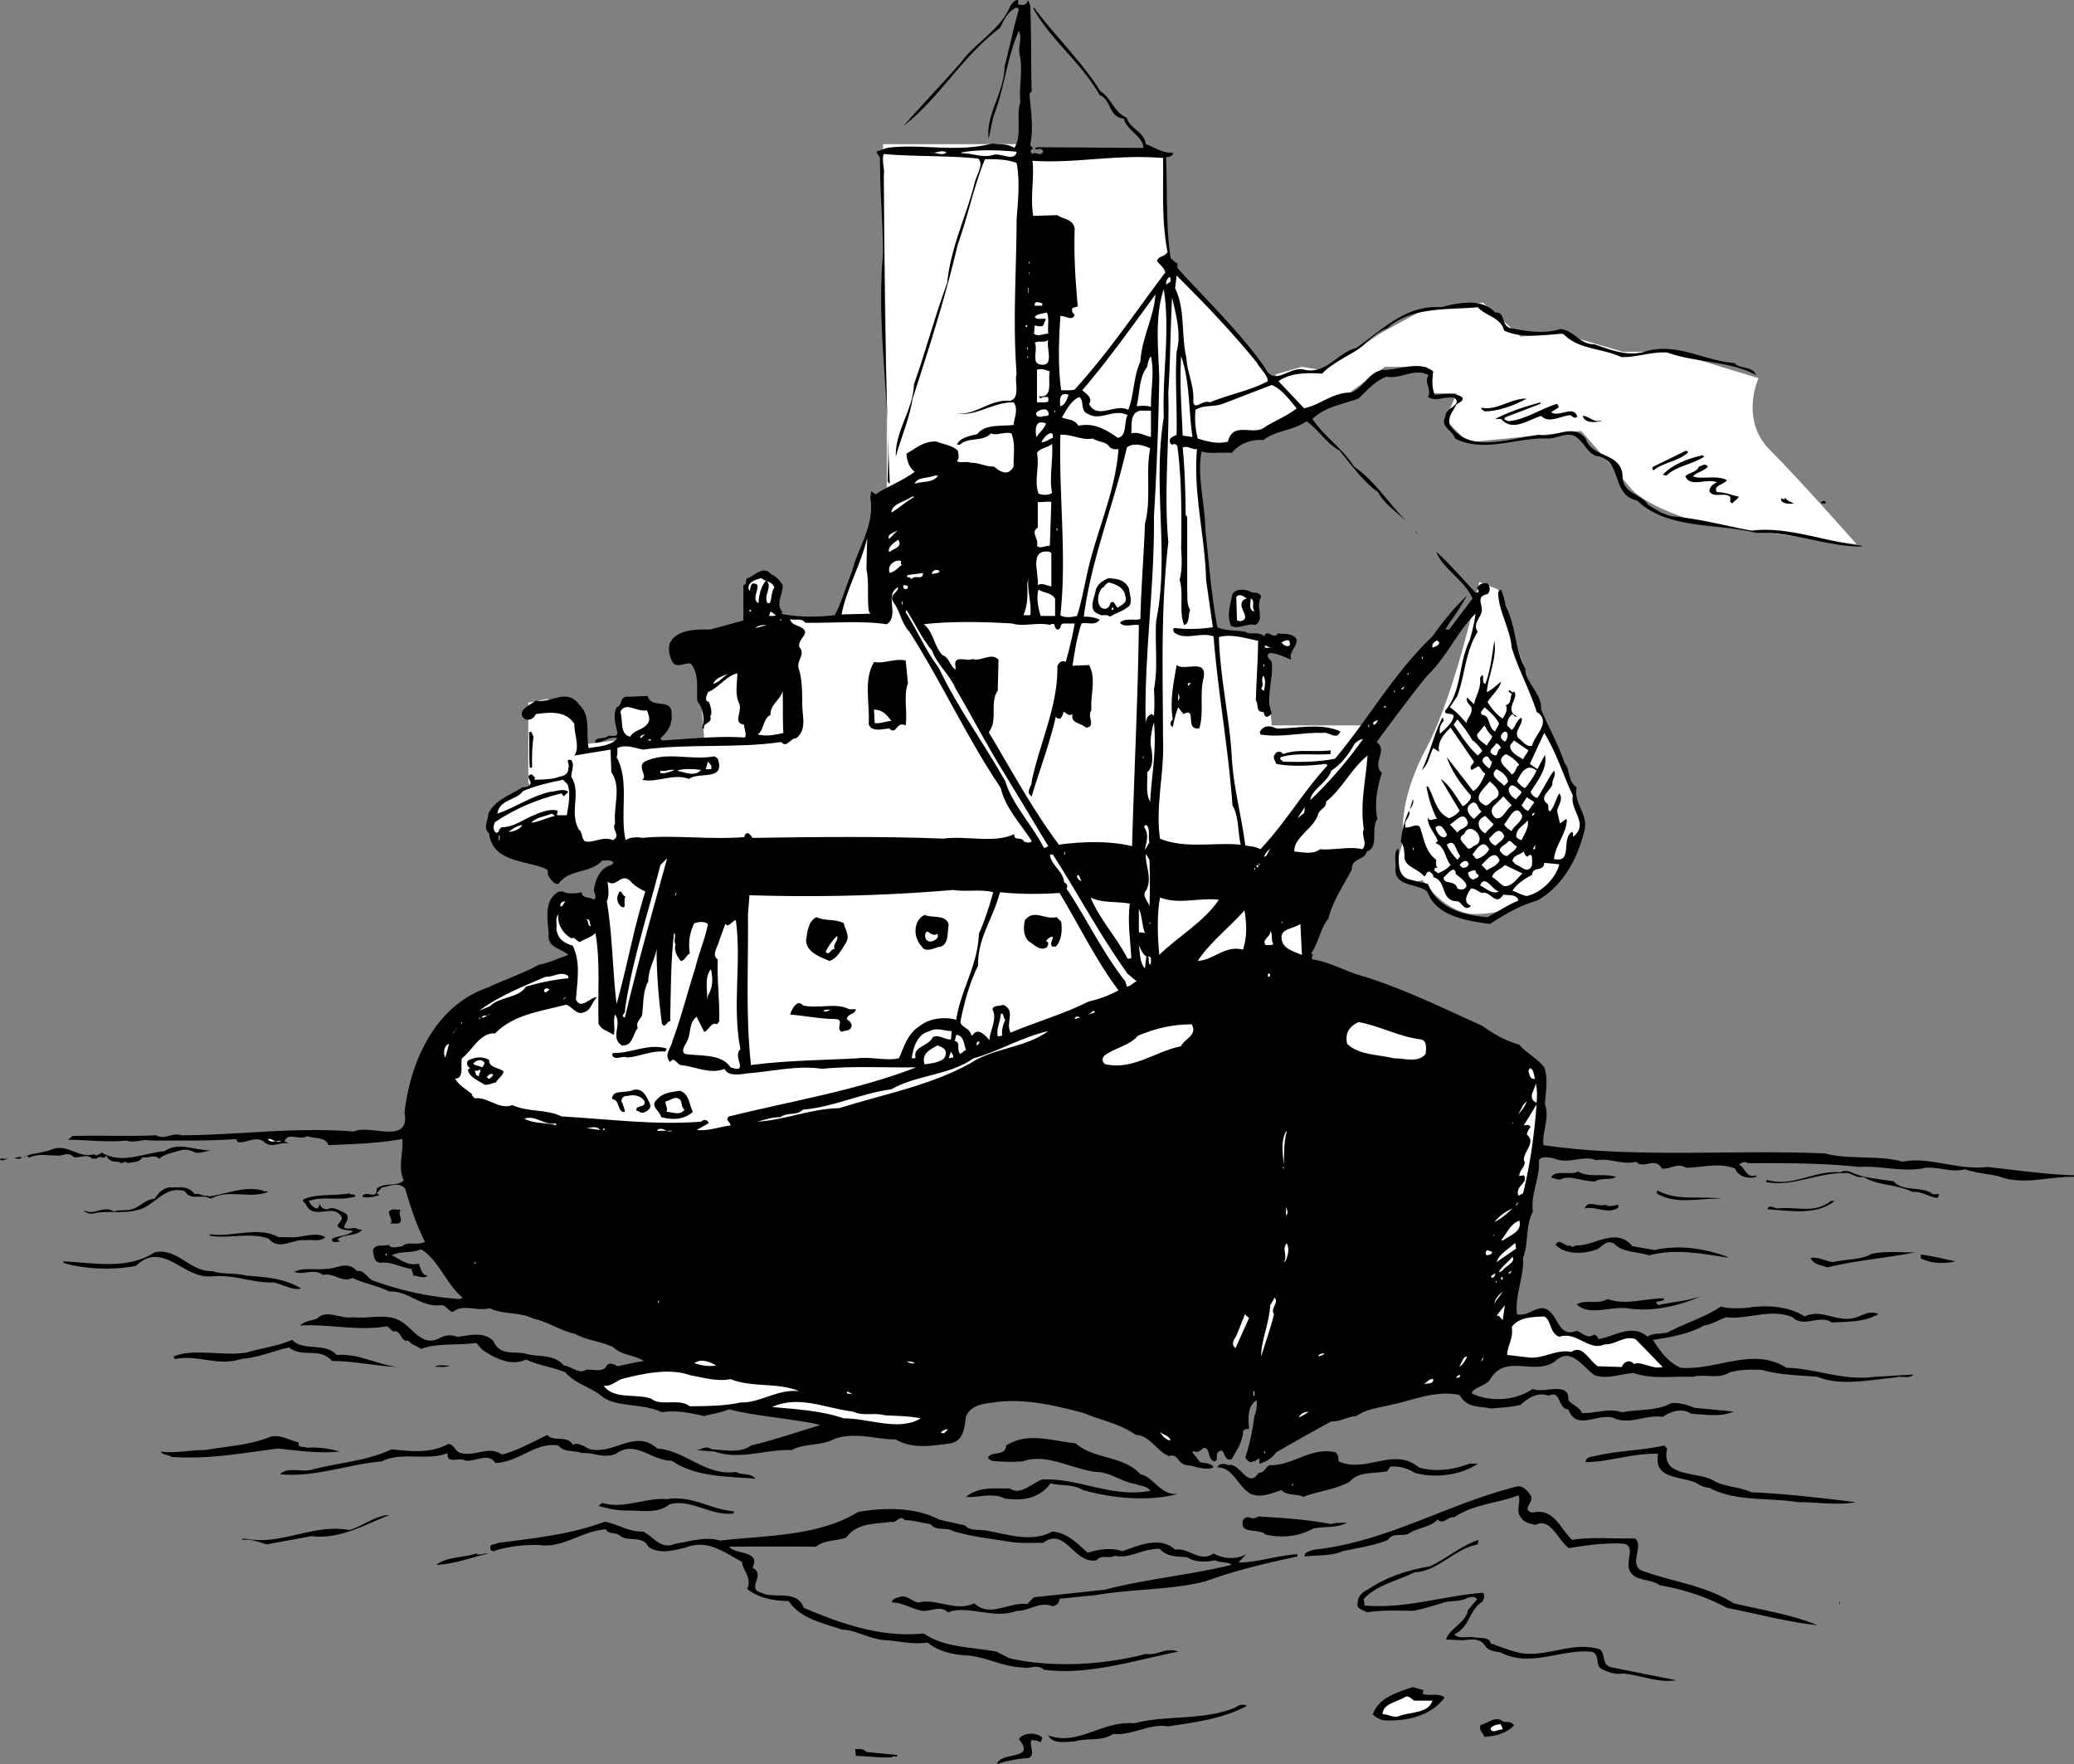 <svg xmlns="http://www.w3.org/2000/svg" width="274.801" height="233.7"><rect width="100%" height="100%" fill="#808080" stroke="none"/><path fill="#fff" d="M135.5 19.099H117l.5 35.5v11l20.5 3m31-19 3.5-1 3 .5 7.5-5 5.5-3 8-1 5 4.5 5-.5 8.5 2.5h6.5l11.5 3.5s-2.523 5.476 1.5 9.5c3.977 3.976 11.5 12.5 11.5 12.5l-19.5-2.5s-8.023-2.024-10.5-5c-2.523-3.024-6.5-7.5-6.5-7.5l-15 1.5-3-3 1.5-3.5h-3l-1-3.5h-5.5l-5.5 4-7 2m25 22.5s-3.023 14.476-7 22c-4.023 7.476-3 12-3 12l-1 3.5 1.5 2.5 2-.5s2.977 4.476 7 4.5c3.977-.024 8-2 8-2l4-16.5-5-12.5-4-12m-38.5 5.5 7.5 1 1 11.5h14l-1.5 16.5-18.5 1m-70-25.5 1 12 6.5-.5.5-14m-19 12.5-4 .5-1-5-4-1-2.5.5v10.5l5.5 11 9-1.5"/><path d="M134.898.599c.176-.024.875.277 1.204-.297V.099c.273-.024.273.476.398.601.176 3.575.074 7.875.2 11.399l-.302.3c.176 2.176.579 4.575.102 6.801l.398.5c-.421.074-.421.477-.097.7.375-.426 1.074.476 1.398-.301-.222-.723-.722-.125-1.097-.399l.296-.199 14.102.098c-.023-1.524-2.227-2.324-2.602-3.899-2.023-.125-1.625-2.523-3.199-3.101-2.426-4.324-6.426-7.223-8.8-11.5L137 1c2.773 3.774 6.375 7.176 8.8 11.098 1.376.777 1.774 2.777 3.5 3.5.376 1.476 2.376 1.875 2.5 3.5 1.177.375 2.274 1.277 3.598 1.101-.125.074-.023.176.102.2-.324.277-.625.476-1 .402.176 4.273-.023 9.273.602 13.398l.796.7.102-.098v.699c3.875 4.273 8.273 8.473 11.602 13.2 1.273 2.675 3.273-.325 5.296.3 2.875.574 4.375-2.324 6.801-2.902 3.477-2.422 6.574-5.723 11.2-5.399 2.175-.523 5.374-1.324 7.203.7 1.472-.126.671 1.874 2.199 2.101 1.875.375 4.375.773 6.398.098 1.778.078 2.676 2.078 4.5 2 2.074.676 4.278 1.676 6.7 1 4.175-1.324 7.777 1.176 11.902 1.5.773.875 2.273.277 2.898 1.601-3.523-1.925-8.023-1.625-11.8-3-2.223-.125-4.024.676-6.098.602-2.625-1.227-5.625-.926-7.7-3.102-2.527.176-5.527.676-7.8-.398-.528-1.828-2.324-1.828-3.5-3.102-3.824.375-8.824-.125-12 2.801-1.125.375-2.227 1.375-3.102 2.2-1.722 1.476-4.023 2.074-5.5 3.8-2.023-.125-4.222-.125-5.8 1l3.401 3.6c2.074-.422 3.773-2.125 6.199-2.098 1.773-.625 2.176-2.625 4.2-3 2.175.074 4.777-1.324 6.698.2-.125.976-.222 2.074.204 3.1 1.074-.026 2.773-.425 3.699.4.074.574-.625.574-.903 1-.324.773-1.125 1.476-.796 2.6 2.574 3.876 7.875 1.774 11.796 1.298 2.176.476 4.477-1.625 6.204.5.875 2.777 4.972 1.676 4.898 5.3.176 1.977 2.477 2.075 3.398 3.5.977.575 1.778 1.176 3.102 1.5 3.574.278 7.176 1.278 10.602 1.903 4.671-.625 9.773 1.473 14.597 2v.098c-4.426.074-9.222-2.024-14-1.801-5.324-1.324-11.722-.422-15.8-4.297-3.524-.727-1.825-5.426-5.399-5.902-1.023-.325-1.426-1.426-2.398-2.301-1.227-1.125-2.625-.024-3.903 0-4.125-.223-8.523 1.976-12.398 0-.324-1.125-2.028-1.524-1.301-2.899-.023-1.226 2.375-1.523 1.2-2.5-1.427-.226-2.325.575-3.5-.101.573-1.125-.626-1.922.1-2.899-1.925-1.023-3.624.575-5.6.2-1.524.574-2.626 1.875-3.7 2.902-2.125.773-4.426 1.074-6.102 2.7 1.579 2.374 3.977 3.874 5.5 6.3 2.875 1.973 4.778 5.172 7.301 7.598-1.426-1.426-3.324-2.625-4.097-4.2-1.926-1.324-3.727-3.824-5.102-5.5-1.824-1.023-2.824-2.824-4.398-3.898-1.727 1.273-4.028 1.172-5.704 2.5-1.722-.125-3.125.473-4.199 1.7-1.426-.126-2.824.175-4-.2-.625 3.375.477 6.973.5 10.297.477 4.277.778 8.676 1.602 13 .972.476 2.375.375 3.699.601.676.477 1.773-.125 2.5.602.477-1.125 1.273.574 1.8-.402.774.175 1.973-.125 2.5.8.075 1.075-1.124 1.676-.698 2.7-.829-.325-1.829-.825-2.801-.899-.824.375.074.875.199 1.2.273 2.273-.824 4.374 0 6.8-.227.274-.625.676-.898.3-.125-.124-.125-.526-.301-.5-.926.075-.528-1.124-.903-1.5.079-2.827.278-5.327.301-7.901-1.926-.426-3.625-.926-5.199-.5.176 5.476 1.375 10.476 1.7 15.699.175 3.976 1.277 7.875 1.8 11.902.773.176 1.176.074 2 .5 3.273-3.426 5.676-7.625 8.898-11.101l-.199-.2c-2.324.274-4.625.375-6.597 0-.125-.425-.528-.824-.204-1.199.176-.527.875-.527 1.102-.101 1.977-.723 4.074-.223 6.3-.5v.5c-2.425.175-4.425-.223-6.6.402-.223.375.175.375.3.598 2.176.074 4.676.074 6.898-.399 4.477-5.324 7.778-11.324 12.903-16.2 1.375-1.925 2.875-3.827 4.597-5.401-.625.976-1.324 2.277-2.199 3.402L191.5 83.4h.5l3.102-4.098c-.926-2.328-3.926-3.926-4.801-6.203 1.773 1.578 3.472 3.578 5.199 5.402.074-.027.273.074.398-.101.079-.223-.125-.325-.199-.5.278-.524.778-.723 1.403-.598.375.473.375.973 0 1.398-1.829.375-.329 1.575-.903 2.7-.324.675-1.023 1.476-.398 2.3-1.625 2.477-1.727 5.875-2.7 8.5l-1 1.5c.876.575 1.473 1.274 2.2 2.102.074-.727.972-1.328.597-2.203-.324-.324-.722-.824-.5-1.2l.903.903c.273-1.227.972-2.125.8-3.5l.297-.402c.278.175-.125 1.074.403 1.199.676-1.723.875-3.723 1.199-5.7.375 2.278-.824 4.575-1 6.801.676-.324 1.273-.925 1.898-1.398-.222.973-1.222 1.773-1.796 2.7.472.773 1.171 1.675 2 2.198.273-.523.773-1.125.398-1.8.773-.125.574-.926.8-1.5-.226-.125-.425-.223-.402-.399.278-.226.375.473.704.098.773.777-1.426 2.476.398 3.3-.324.176-.426-.222-.602-.3-.523.375-.722.976-.699 1.5l.602.601c.472-.324.676-1.425 1.3-1.601.274.875-1.124 1.777-.402 2.703.574.375.977 1.172 1.801 1 .273-1.426 2.676-3.125.602-4.5-.926-2.926-2.426-5.625-3.301-8.5-.227-2.625-1.727-4.727-1.801-7.3.074-.126.176-.325.398-.403.278.777.477 1.375.602 2.203 1.375 2.574 1.176 5.672 2.602 8.297.074 1.976 2.171 3.176 2.097 5.402.977 2.375 2.278 4.574 3.102 7.098.773.875.375 2.375 1.597 3.203-.421 2.273 1.676 3.574 1 5.898-.921 3.575-2.722 7.075-6.199 9.102-2.426.672-4.324 1.875-6.3 3.098-3.126-.426-7.126-1.024-8.297-4.301-1.426-1.125-4.329-.625-4.204-3 .079-.922-.222-1.922.204-2.598h.199c.176 1.274-.426 3.375 1.398 4l2.5.598c1.278 3.277 4.778 4.176 7.903 4.402 1.375-.726 2.671-1.625 4.097-2.2-.222-.925-1.426-.624-2-.8-1.023 1.676-1.722-.527-2.8-.2-.524-.124-.922-.624-1.5-.6-.422.675-1.223 1.773 0 2.3-.825.875-1.223-.527-1.797-.601-2.329-.024-1.329-2.723-3.204-3.2.079-.425-.324-.523-.398-.699-.625-.125-.426.473-.8.598-.825-1.024-2.427-1.223-2.598-2.399-.028-.824-.028-1.625-.5-2.199.171-1.426.472-2.824 1.097-4.101.278.875-.722 1.277-.5 1.902v.297c.574.176 1.278-.524 1.903-.098.574 1.473.671 3.274 2.199 4.399-.028.375-.125.777.199 1.101-.125-.027-.426-.125-.398.098-.227.375.273.277.398.601.574-.226 1.176-.523 1.7-1.101-.723-.824-.723-2.524-2-2.899l.3-.3c-.426-1.125-1.426-2.024-1.3-3.098.277.672.777.074 1.198.2-.722-1.427-1.125-2.825-1.398-4.302h.2c.874 1.375.976 3.375 2.8 4.2.477-.223.977-.426 1.398-1l-2.5-4.2c1.176.774 1.977 2.274 2.903 3.602.375-.125.875-.625 1.097-1.102v-.3c-1.421-1.625-2.625-3.325-3.199-5.098l3.5 4.5c.778-.426 1.176-1.426 1.602-2.3-.528-.325-.528-.727-.903-1l-.898.5c-.426-.427.176-.727.3-1.102l-3.1-4.5c-.927.875-1.825 1.976-1.5 3.199l-.802-.5c-.523.976-.625 2.176-1.5 2.902 1.079-2.226 1.579-4.726 2.704-6.902.171-.125.074.277.199.402-.528.473-.625 1.176-.5 1.7.676-.626 1.773-1.524 1.8-2.4-.328-.425-1.527-.026-1-.8 2.075-2.527 1.672-6.226 3.098-9.101.375-1.223.676-2.524.801-3.598-2.426 2.375-3.824 5.773-6.398 8.2-2.329 2.874-4.528 5.874-6.704 8.8 1.579 1.172-.722 2.773.704 4.098-.625 1.875-1.028 4.074-.602 6.101-.926 1.274.273 3.774-1.398 4.3-.329 1.274-2.028.774-2 2.4-1.125 2.175-2.528 4.175-3.102 6.5-1.125 1.374-1.227 3.175-2.3 4.6.573.173-.126.474.198.798 1.875.277 3.676 1.176 5.602 1.902 5.875 1.676 11.273 4.375 16.898 6.899 1.477 1.074 3.079 1.976 4.903 2.5.875 1.074 2.375 1.777 3.3 3 .575 1.574.172 3.375.098 4.902.676 1.875-.426 3.672-.199 5.398 11.773 1.774 25.176.575 37.3 1.102 3.177.875 7.075.172 10.302 1.098 3.574-.723 7.273 1.175 11.199.699 3.676.375 7.472.976 11.5 1.101v.2c-3.625-.024-6.727 1.175-10.102-.098-1.523-.328-3.125-.426-4.3-.902-1.922.476-3.325-.325-5.297-.2-2.625.676-6.125-.324-8.801-.101-4.528-.524-10.028-.524-14.7-.5-.425-.324-.925-.024-1.203.203.778.172.875 1.875 2.301 1.398v.2c-1.222.375-2.426-.125-2.8-1.098-2.126-.828-4.325-.125-6.5-.102-1.126-.726-2.223.274-3.2.102-.926-1.625-2.426.172-3.398-.902-1.824.476-3.528-.524-5.301-.2-1.727-.726-3.625.575-5.5-.199-.523-.125-1.727-.426-2.102.2.176 2.374-1.125 4.476-.796 6.8-1.028 1.973-.528 4.176-1.301 6.098.176 2.375-1.125 5.078-.801 7.5 1.676.476 2.977-1.824 4.5-.2.977.977 1.273 3.278 3.398 2.403.676.172 1.375 1.172 2.301.5.278.074.477.273.602.598 2.074-.325 4.472-2.125 6.5-.301.574-.524 1.773-.324 2.699-.598 2.273-1.226 4.773-1.926 7-3.402 1.176.277 2.676.277 3.898.101 2.375-.324 5.176-.125 7.204 1.2 2.375-1.125 4.375.976 6.898.101.875-.324 1.875-.926 2.898-.402-2.023 1.078-3.921.976-6.199 1.101-1.523-1.125-3.722.774-5.199-.699-2.926-1.226-6.023.375-8.8 0-1.024.375-1.927.973-2.9 1.098-2.124 1.176-4.624 1.578-6.8 1.902.875 1.375 1.977 2.973 3.7 3.7 4.777.374 9.573-2.825 14 0 3.874.073 7.476 1.773 11.698 1.199l5.102-.301c-.523.676-1.727.078-2.398.402-3.329.274-7.125 1.176-10.301-.101-2.528-.223-4.824-.223-7.301-.899-1.426-.125-3.125-.027-4.3.3-1.524.974-3.325.173-4.9.599-2.527-.125-5.425.375-7.8-.5-1.824.074-3.324.875-5.2.3-1.624-1.125-3.124-3.824-5.198-1.898-2.829 2.074-6.625-1.125-8.704 2.5-.625.875-2.222.973-2.398 1.797 2.477 1.176 5.773.976 8.102-.598 1.375.676 4.875-1.125 4.699 1.5.574.676 1.472.875 1.8 1.7 1.774.073 3.672-.727 5.297-.102 2.079-.422 4.579-.125 6.5-1.2.977-.124 2.079.176 3.102.602l5.2.5c-1.723.774-3.825.375-5.598.3-1.227-.827-2.727-.327-3.801.4-2.426-.325-4.426 1.175-6.602.1-2.222-.526-4.824 1.774-5.898-1.1-1.426-.024-.926-2.626-2.602-1.801-1.426-.524-2.722.277-3.699 1.199-1.426.375-2.824.375-3.898.5-1.528-.324-3.227-.024-4.204-1.797-3.125-.625-5.824.574-8.597 1.2-1.824.472-3.625.573-5.102 1.597-1.222.078-2.125.777-3.3.703a298.656 298.656 0 0 0-7.297 4.098c-.528.777-1.426 1.277-2.204 1.5-.125-.223.079-.524-.097-.7-.426.375-.625.375-1.102.5-.324-.023-.523-.425-.699-.601.574-1.723.977-3.625 1.2-5.5.277-.625.374-1.422.3-2.098-1.227.676-1.125 2.473-1 3.8-.426-.026-.625.075-.8.298-.024 1.375-.927 2.676-1.5 3.703-1.223.473-.825-2.027-1.9-.8-.226.374.177.972-.402 1.097-1.023-.324-.421-1.723-1.398-1.797-.426.375-.926.672-1.2.5-.226-.125-.226-.027-.3.098l1 1.3c.574.176 1.477.075 1.8.7-1.226.476-2.425-.223-3.6-.301-1.223-.223-1.126-1.625-2.302-1.2-1.625-.624-2.625-2.824-4.398-2.8-2.125-1.524-4.625-1.922-6.898-2.899-3.926-1.023-7.926-2.023-12-1.398-1.426.172-2.926.375-3.602 1.797-.227 1.476-.227 3.176-2 3.601-2.625.375-5.125.774-7.3-.5-2.723-.023-5.325-1.023-8.098-.101-1.727.976-4.028.578-5.704 1.5-3.421-.125-6.921 1.375-10.199.203l-2.597-.203c.875.078 1.273-.723 2.199-.098 1.574.074 3.773.574 5.199-.5 3.074-.727 6.176-1.824 9.2-2.7-1.126-.327-2.626-.527-3.802-.702-2.722-.422-5.722-.723-8.296-1.399-1.125.477-2.227.574-3.301.899-1.824-.422-3.727-.825-5.602-.5-2.426-1.223-5.824-.625-7.8-2-1.524-1.325-3.626-1.723-5-3.297-1.723-.727-3.626-.926-5.2-1.703-2.023.976-4.222-.223-5.8-1.297l-.797-.903c-2.426.375-5.125-.023-7.301.801-.625-.426-1.227-.523-1.7-1.101-1.027.277-.925-1.524-2-1.2l-.8-.699c-4.028.676-7.625-.324-11.5-.101.375-.524 1.375-.625 2.199-.899 1.273-1.324 3.074.074 4.8-.199 2.376.273 4.677-.727 6.7.8 1.375.973 2.574 3.075 4.7 2 .675-.425 1.476-.527 2.402-.202 1.472-.125 3.472-.825 4.796.601.875 2.074 2.977 1.176 4.5 1.7 1.477.374 3.579-.024 4.801 1.5.977.074 1.977 1.175 2.903.601.875-.227 2.273.473 2.796-.602.278-.425.977-.222 1.403.102 1.176-.227 2.273-.527 3.5-.7-1.227-.827-2.926-.726-4-1.8-1.625-.824-3.625-.926-5.102-1.8-2.023-.427-3.625-1.626-5.5-2-1.824-.927-4.125-.524-5.8-1.4-1.723.473-3.524-.624-4.899.5-.625-.124-.824-.827-1.5-.902-2.727.375-4.324-1.925-6.898-1.8-1.727-.824-3.227-1.024-4.903-1.797-1.426.672-2.426-.727-3.898-.402-1.324-.926-2.528.074-3.801-.399 1.074-.625 2.676-.226 4.102-.402 1.472.078 2.875-1.223 4.199.3.875-.222 1.273.778 2 1.2 3.773 1.375 7.375 2.176 11.597 2.5l.403-.2c-2.227-1.824-3.125-4.925-5.5-6.398-1.324.574-2.625.176-3.903.8 1.079.474 2.079 1.474 3.602 1.099.273.675.375 1.574 1.2 1.601-.626.473-1.325-.027-1.9 0l-.3-.902c-1.523-.223-2.727-1.024-4.102-.797-.921-.125-.824-1.027-1-1.602.278-1.023 1.375-.523 2.102-.8.273.574 1.176.277 1.8.199.677-.723 2.075-.024 3-.598-1.124-2.226-1.925-4.625-2.6-7-.825-1.027-2.126-.324-3.098-.2l-.704.798.403.203c-.727.273-1.824.473-2.301.2.477-.927 1.977.573 1.898-1 .977-.927 2.579-.227 3.602-1.102-.824-1.825-.023-3.625-.2-5.5-3.226.574-6.624.675-9.8.8-.324-1.125-1.926-.824-2.8-1.199-1.024.676-2.524-.625-3 .7l.6.3c-1.226-.324-2.323.774-3.402-.3-1.125-.727-2.222.273-3.398.1l-.2-.401c-4.124.277-7.527.175-11.402.199-1.023-.223-2.222.375-3.097 0-2.926.277-5.125-.125-7.801-.098l.602-.5c3.671-.125 7.273.074 11.097-.102 1.074.676 2.176-.425 3.301 0 7.676-.023 14.875-1.125 22.898-.5 2.079-1.023 7.477 1.875 6.704-2.5.773-6.824 4.074-14.222 11.097-16.597 2.176-1.028 4.574-1.828 6.7-3 1.277-.227 2.578-.828 3.902-1.301-1.028-.926-2.824-.926-2.602-2.8-.125-1.825-.722-4.524 1.403-5.602h.5c.574.375 1.671.277 2.5.101-.028.875 1.074.574 1.597 1 .477-.426-.023-.926 0-1.3.176-1.325.778-2.926 2.301-3.301l.3-.297c-.323-.528-1.226-.227-1.5-.301-1.624 1.773-4.425 1.074-5.8 3.098-.625.078-1.023-.625-1.3-1-.223-.325.073-.825-.4-1-2.527-1.125-7.027-.825-7.5-4.7-.823-.722-.124-1.722-.1-2.597.874-1.828 2.874-2.426 4.5-3.5.374-.027.976-.027 1.1-.5.075-.426-.726-1.028.098-1.203.176-.024.278.277.5.402l-.097.3c.875-.026 1.676-.026 2.699-.202.773-.325 1.875-.223 1.8-1.399.274-.426-.527-1.226.4-1 .476.676-.024 1.477 0 2.2 1.374 2.277-.325 4.574 1 7 .573.374.277 1.476 1 1.601 1.175.074 2.277-.727 3.5-.2 1.175-.624-.223-1.327.3-2.202-.227-2.422.875-4.825-.5-6.797l-.102-3c-1.625.273-3.523.574-4.796.797.773-1.125-.028-2.825 0-4.2-1.227-1.824-3.227-1.523-5.102-1.3-.324.777-1.324 1.078-1.8.3-.427-.925 1.073-1.523 1.8-2.097 1.875.473 4.074-1.727 5.7.5 1.675 1.574.874 3.672 1.3 5.797 1.273-.223 2.875-.223 3.8-1.297-.925-.328-1.925.574-2.902.598-.222-.825 1.176-.426 1.704-.899.273-.125 1.273.274 1.199-.5-.227-1.027-.625-2.226-.102-3.3.875-.227.278-1.524 1.602-1.4l2.5-.1c.574 1.874 3.273.073 3.199 2.5.074 1.273-.523 2.273-1.5 3.1l.2.298c3.777-.223 7.277-.625 11-.399.277-.425-.126-1.125-.098-1.699-1.625-.226-.125-1.824-.704-2.902-.523-1.125-.222-2.625-.199-3.899-1.523.375-2.426 1.875-3.898 2.5-.125.375-.324.676-.2 1.102l.2.2.097-.102c.176.476.579 1.476.204 2 .375.976-1.028.777-.801 1.601H93c.477-1.226.074-2.824-.602-3.601-.125-1.625.278-3.723-.898-5-.824-.125-2.023.777-2.5-.399-.324-.726-.523-1.625-.2-2.402.973-1.723 3.376-1.723 5.302-1.7L98.5 82.2v-4.699c.574-.125.176-.527.5-.902.977-.223 2.074-1.824 3.2-.5.675.277 1.073.777 1.5 1.402.073 1.274-1.024 2.473 0 3.598l-.2.203c2.074.473 4.574.473 7.102.2.972-1.825 1.472-3.825 2.296-5.802.778-3.226 3.079-6.125 2.403-9.898.176-.227-.028-.527.199-.703l.5.402c1.676-1.125 3.477-1.726 5.2-3-.723-.527-1.024-1.426-1.098-2.402 1.171-.625 2.273-1.723 4-1.598.875.375 2.074.473 2.796 1.2.079.476.278.874-.097 1.398.375.277 1.273-.024 1.8.203 1.075-.027 2.172.574 3.098.5.778.672 1.875 1.375 2.602 0-.028-1.527.273-3.027-.301-4.402-1.023-.223-2.023.375-2.7 0-1.027 1.175-3.027.476-4.1 1.5h-.4c.376-.926 1.677-1.125 2.7-1.399.977-1.324 3.176-1.027 4.8-1.2.075-.925.677-2.124 0-3-2.925-.026-5.124 2.075-7.8 1.4 2.574.574 4.477-1.825 7.3-1.602 1.473-.324.575-2.524.9-3.598-.524-6.926-.024-13.527 0-20.402.175-2.422.476-5.024 0-7.5-1.223-.524-3.024-.524-4.2-.5-1.523 3.777-2.227 7.476-3.602 11.3-1.625 6.977-3.824 13.778-6 20.5-.421 2.676-1.523 5.075-2.199 7.602-.125-3.426 2.278-6.125 2.403-9.601 1.574-4.426 2.773-9.024 4.398-13.399.477-4.824 2.574-8.926 3.7-13.5.277-.926 1.175-2.324.402-3-4.329-.426-8.426-.226-12.5-.601-.426.976.171 1.675 0 2.8.074 13.774.171 26.774.796 40.801-.222.074-.222-.226-.296-.3.472-10.825-1.528-19.524-.602-30.2-.023-4.125-.426-8.324-.398-12.601l-.5-.801 1.398-.5c4.477-.625 9.273.676 14-.598.773.176 1.977-.027 2.898.598 1.079-1.625.176-4.125.801-6.098-.222-2.226.375-4.125-.098-6.3-.226-1.126.375-2.126-.101-3.102-1.625 3.578-1.926 7.777-3.399 11.402L131 18.4c-.426-3.223 2.074-6.125 2.101-9.598.672-2.527 1.172-5.027 1.899-7.602l-.3-.199c-1.224.473-1.724 1.774-2.2 2.7-5.024 3.773-7.926 9.175-12.8 13 2.476-2.825 4.976-5.426 7.6-8.4 1.876-2.624 5.376-4.425 6.598-7.6.278-.227.477-.727 1-.7V.6"/><path fill="#fff" d="M134.7 20.099c-.223 1.375-2.024.176-3 .402-1.524.473-2.825-.226-4.302-.2v-.1c2.278-.426 4.875-.325 7.301-.102m-9.301.101c-.523.477-1.421-.023-2.097 0 .773.176 1.375-.425 2.097 0m28.704.7c.074 4.375-.227 8.277.597 12.5-.426.675-1.222.476-1.398 1.199.375.476.972.875 1.097 1.5-3.921 5.176-7.421 10.476-12 15.5-.523.176-1.222.078-1.796.101-.426-3.125-.329-6.425-.102-9.8.477-.223 1.574.777 1.898-.2-.324-.226-.421-.523-.296-.898l.699-.203c-.324-3.723-.528-6.723-.403-10.297-.222-1.328-1.523-1.227-2.296-1.8l-3.204.097c-.421-2.422.176-5.024-.097-7.297 5.574.375 10.773-.828 16.8-.402h.5m-17.801 14h.098v-.2h-.097v.2m.097 1.5-.097-.301h.097zM166.5 48.001c.477.875 1.375 1.574 1.5 2.5-2.426 1.274-5.227 1.774-7.7 2.8-.925-.425-2.027 1.173-2.198-.1.171-2.126-.829-3.825-.903-5.801-.722-3.024-.125-6.426-1.5-9.2l.2-1.699c3.578 3.574 7.078 7.176 10.601 11.5m-11.398-10.699-.602.398c-.023.074-.023-.824.5-1 .176.176.074.375.102.602M136.3 38.7l-.1.102v-.703c.175-.024-.024.375.1.601m17.9 16.602c-1.524 9.172.777 18.074-1 26.898-.223 2.875.277 6.176-.302 9.102a26.143 26.143 0 0 1 0 3.5l-.296-.203c-.625.176-.829.875-.801 1.402-.227-9.125 1.176-18.027 1.097-27.601a437.43 437.43 0 0 0 .704-18.301c-.125-4.024-.625-8.125.597-11.797.875 5.672-.222 11.273 0 17m-3.097-7.402c-.926 1.976-.829 4.375-1.602 6.402-1.727-.926-4.125 1.375-5.2-.8.575-.825-.527-1.427-.902-1.802 3.375-3.925 6.579-8.425 9.704-12.699-.227 3.074-1.829 5.774-2 8.899m4.796-1.301c-.222 3.578.079 7.375 0 11-.324.176-.722.277-.898.601-.023.274-.023.676.398.7.176-.125.375-.125.602.199.574 4.277.574 9.277.5 13.5.074 1.476.176 2.777-.2 4.203.575 1.875-.124 4.273.598 6 .778-.227.477-1.328.801-2-.523-.828-.324-1.727-.398-2.703V68.5l-.2-.3c-.027-2.926-.124-6.325-.402-8.9.574-.327 1.176.274 1.903.2-.528 5.875 1.074 11.574 1.199 17.3l.898 6.298c-1.926.277-3.426.277-5.097.101-.227.074-.125.274-.102.5 1.375 1.274 3.477-.023 5.3.602.575 7.473 1.973 14.875 2.5 22.398.876 1.477.677 3.477 1.098 5.2-3.625-.325-7.421.574-10.699-.801-.625-4.324.574-8.625.403-12.899-.028-9.324-.329-17.324.699-26.398-.625-6.828.176-13.027 0-19.8.273-4.126.273-8.427.5-12.602.472 2.175 1.273 4.777.597 7.199m-17.796-6.097h-1c-.125-.726.671-.426 1-.3v.3m.796 3.699c-.625-.023-1.324.477-1.898 0l.102-1.101c.273.078.574.176 1 .101.273-.226.273-.625.5-.898-.426-.227-1.125.172-1.5-.3.273-.427.972-.427 1.597-.602.375.777.074 1.875.2 2.8m-3.001-.898h.204v-.203h-.204v.203m3 1.699c-.324 1.074.875 3.574-1 3.3-1.324-.124-.324-2.026-.796-2.901.574-.325 1.375.074 1.796-.399m-2.796 1h.097v.3h-.097v-.3M152.5 53.9c-.727-.223-1.324-.125-1.898-.098.472-1.926.273-3.727 1.398-5.203.074-.422.176-1.024.5-1.399.477 2.274-.023 4.274 0 6.7"/><path fill="#fff" d="m158 57.9-1.3-.2c-.126-3.625-.427-6.925-.2-10.5 1.176 3.375.977 7.075 1.5 10.7m-21.898-10.5h.097v-.2h-.097v.2m3 1.8c-.329 1.176.574 3.575-1.5 3.301l.296.3c.176-.226.477-.226.903-.202.176.078.074.375.097.601-.421.176-1.023.074-1.5.102v-4.3c.477-.227 1.079-.028 1.704.198m32.698 4.899c-1.226.976-2.726 1.578-4.1 2.402-1.524 1.375-4.325-.824-5 2-1.427.375-2.723-.027-4-.402a10.976 10.976 0 0 1-.302-3.797c1.176-.727 2.278-.328 3.602-.8l6.5-2.5c1.375.573 2.375 1.972 3.3 3.097m-30.198-1.797c-.227.473-.426 1.375-1.102 1.5-.125-.828-.125-1.926 1.102-1.5M144.3 54.9c1.575.875 3.274-.825 5.098.101-.523.973-.023 2.774-1.296 3-1.625-1.125-3.125-2.027-5.204-1.601-.625-.926-1.324-.723-2.199-1.098.574-.926 1.176-2.227 2.301-2.703.773.578-.023 1.875 1.3 2.3"/><path d="M202.3 52.802c-1.823.973-3.726 1.672-5.6 1.7-.223-.126-.223-.325-.4-.2v-.3c1.973.472 3.774-1.227 6-1.2m1.802.699-4.704 1.8c-.222.376.278.376.5.5 2.278-.226 4.176-1.624 6.403-2.3.074.176.273.274.199.5l-1 .598c1.074.777 2.977-1.024 3.5.601-.426.375-.727-.125-.898-.199-1.329.074-2.829 1.176-3.903.098-1.625.476-3.824 2.176-5.3.402h-.797c1.773-.926 3.875-1.625 6-2.2v.2"/><path fill="#fff" d="M138.898 54.599c.278.777-.625.375-.796.601-.426.074-.926-.023-.801-.5.176-.324 1.375-.824 1.597-.101M152.5 57.9c-.926-.223-1.625-.723-2.602-.5.079-1.125-.222-2.723 1.204-3h1.398v3.5m-12.8-3.301h.1v-.2h-.1v.2"/><path d="M212.102 55.7v.102c-.829.172-2.125.273-2.403-.703.875-.024 1.477.976 2.403.601"/><path fill="#fff" d="M138.602 56.099c-.227.676-.829 1.176-1.301 1.8-.125-.925-.227-2.425 1.3-1.8m.899 1.902c-.523.176-.926.574-1.5.598.273-.824 1.676-1.922 1.5-.598m5.3.098c.677.476 1.774.375 2.2 1.101.273.274.676.375 1.2.301-.427 5.875-3.024 11.074-4.2 16.7-.426 1.874-.727 3.675-1.3 5.398-.723.176-1.723.277-2.2-.098.875-7.926-.227-15.824 0-23.902 1.477-.125 2.773.777 4.3.5m-5.402 7.203c-.523.375-1.324.273-1.796.098-.625-1.723.171-3.625-.204-5.399.477-.726 1.375-.625 2-1.2.176 2.075-.421 4.474 0 6.5"/><path fill="#fff" d="M152.398 59.4c-.625 3.175.176 6.777-.699 10-.125 3.976-.523 8.675-.597 12.601-.727.274-2.028-.226-2.704.5.477.676 1.676.176 2.5.3-.125 9.876-.625 19.274-.898 29.298-2.926-.723-6.625-.625-9.7-.2-3.527-4.722-6.323-9.925-9.3-14.898 1.273-1.527.074-3.926 1.2-5.5l.1-4.101c-.925-1.024-2.323.277-3.402-.098-.824.375-2.625-.625-2.296 1v.398c-.727-.426-.829-1.625-1.704-1.898-1.125-1.125-1.222-3.125-2.5-4.102 3.579-.426 8.176-.324 11.704-.101 1.574.476 3.273-.223 5.097.203-.023-.227.278-.125.5-.102.074.274.074.574.403.7.574-.024.273-.723.796-.801h1.5A50.004 50.004 0 0 1 141.2 87.7c-.523-.324-1.023.176-1.097.602.074 5.273-2.329 10.074-3.403 15.199.074.676-.926 1.375 0 2 .977-3.324 2.375-6.926 3.2-10.602.078.278.277.278.601.301.176-.226.375-.523.398-.898.375.074.676.672 1.204.297-.227 1.277.972 1.078 1.796 1.8 1.375-.125.079-1.523.704-2.3-.125-2.325.671-4.125-.301-6l-2.2.101c.274-1.726.575-3.824 1.2-5.601.676-.223 1.773.375 2.398-.5-.625-.325-1.426-.422-2.097-.399.972-7.625 3.972-14.824 5.699-22.398.773-.727 2.273-.328 3.097.098"/><path d="M223.7 59.9c-1.325 1.277-3.223 1.277-4.598 2.402-.227-.125-.227-.426 0-.5l4.296-2.102.301.2m2.101.601c-1.624 1.074-3.624 1.176-5 2.5l-.5-.101c1.376-1.426 3.274-2.125 5.302-2.598l.199.2m.499 1.3c-.425.574-1.527.773-2 1.297 1.075.476 3.177-.223 4.5.5-.226.578-1.925.676-1.3 1.601.977-.023 1.875.375 2.898.602-.125.273-.722.672-.898.898l-.3-.3c.175-.125-.024-.325.1-.5-.624-.825-2.226.175-2.8-.801-.023-.625.574-1.024 1-1.2-1.324-.624-3.523.778-4.2-.8.473-.524 1.575-.524 1.802-1.297.375-.027.773-.527 1.199 0"/><path fill="#fff" d="M124.3 63.001c-.726 1.074-2.124.676-3.1 1.098.277-.922 1.777-.723 2.698-1.098h.403m-3.101 2.801c-1.126.574-2.126 1.574-3.098 2.098.074-1.223 1.875-1.426 2.699-2.098h.398"/><path d="M237.7 66.7c-.524.074-1.427.074-1.7-.398-.023-.727.477.273.5-.402.273.476.773.574 1.2.8"/><path fill="#fff" d="m139.3 66.501-.198 5.8c-.625-.026-1.329.474-1.704 0 .278-1.026-.921-1.726.102-2.401v-3.4c.574.074 1.273-.125 1.8 0"/><path d="M241.898 66.501v.2h-.597c-.125-.227.375-.524.597-.2"/><path fill="#fff" d="m118.7 69.001-.4.399.4-.399m21.3 1h.102v.3H140v-.3M117.8 71.4c-.323-.723.774-.825 1.2-1.2l-1.2 1.2"/><path d="m187.8 70.7-.402-.5.403.399zm0 0"/><path fill="#fff" d="M114.8 75.4c.376 1.675.075 3.476.302 5.5l.199.402-3.801.098c.676-3.426 2.574-6.625 3.398-10.098l-.097 4.098m3.097-2.301h-.097c-.227-.625.676-1.223 1.199-1.598.676.973-.625 1.176-1.102 1.598M139.3 77.7c-.624-.125-1.226-.523-1.8-.199.176-1.625-1.227-4.824 1.602-4.402l.199.203V77.7m-19.903-3.398c-.023.172-.125.375.102.5-.523.473-1.023.973-1.602 1.098-.421-.926.579-1.825 1.5-1.598M124.5 75.7c-.227.375-.824.176-1 .399-.125-.524.676-.824 1-.399m-3.7 1c-.226-.125-.323-.324-.6-.199v-.3l2.1-.301c-.027 1.074-1.027.175-1.5.8m15.7 4.801h-.898c.574-1.324.574-2.726.5-4.101l.199-1.098c-.324 1.773.472 3.672.199 5.2m-16.898-5.001-.301.3.3-.3m-16.999 1.301c-.426.672-.329 1.473-.602 2.098h-.3c-.626-1.024.777-2.223-.2-3-.727.875-.926 1.875-1 3-1.227-.625.875-2.723-.8-2.598-.325.273-.223.672-.4 1-.527-1.027.677-1.527 1.598-1.703.477.476 1.375.375 1.704 1.203"/><path d="M149.602 78.001c.074.774.472 1.676 0 2.3-.829.673-1.829.974-2.602 1.4-.227-.426-1.023-.024-1.3-.301-1.723-.524-.626-2.223-.5-3.301.277-.723.874-1.223 1.698-1.5 1.079.078 2.176.176 2.704 1.402"/><path fill="#fff" d="M149.102 79.001c.375.875-.625 1.176-1 1.5-.329-.125-.426-1.125-1-.601-.125.777-.829.976-1.301.5-.528-.723-.324-1.825.199-2.5.477-.125.477-.825 1.102-.7.875.274 1.875.676 2 1.801M120.3 77.7c-.027.074-.027.274-.1.301-.325.176-.626-.125-.5-.5.175.074.476-.027.6.2m-1.3.101c.074.672-1.324.973-.602 2 .875 1.172.977 2.672 2.102 3.898 4.273 6.676 7.574 13.977 12.102 20.7.574 2.574 2.574 4.675 4.097 7-.125.375-.824.175-1 .101-.324-.726-1.426-.027-1.3-1-2.723 1.274-6.422.176-9.399.598-8.023-.324-17.023-.223-25.3-.098-.126-.227-.325-.426-.5-.602-.427-.125-.524.278-.598.5-4.625.375-9.329-.324-13.5.102-.625-.125-1.625-.125-2.204.3-.824-3.425.579-7.827-1.199-11 .176-.327.074-.827.102-1.202 1.176-.524 2.176-.024 3.398.203 6.278-.828 12.278-.125 18.301-1 .773.875 1.176-.528 2-.5 1.574-1.227.676-3.328.8-4.903-.027-1.425-.027-3.125-.5-4.398-.226-1.125.973-1.824.098-2.8-.125-.927.676-1.227.801-2-.426-1.024-1.824-.626-2-1.7.574.273 1.477-.227 2 .5 3.477.074 7.278-.324 10.801.2 1.773-1.227-.426-3.927 1.5-4.9m20.8 1.501v2.297h-1.902c-.324-.922-.625-2.422-.296-3.5.671.476 1.671.375 2.199 1.203"/><path d="M167.102 79.099c-.829 1.176.574 2.976-.801 3.703-1.028-.328-2.227.672-3.2.098-.624-1.426-.027-3.024.2-4.2.375-.625 1.375-.726 2.199-.398.375.375 1.477-.027 1.602.797"/><path fill="#fff" d="M165.2 79.302c-.427.074-.723.375-.7.797-.125.676 1.273 1.976-.2 2.203l-.402-.102-.097-3.101c.375-.524.972-.125 1.398.203M166.2 80.9l-.098.101c-.727-.324-.329-1.226-.403-1.7.676.173.074 1.173.5 1.599M119.5 79.7h.102v.399h-.102V79.7m4 6.5c.676 1.875 2.273 3.075 3.102 5 2.171 3.676 4.171 7.575 6.5 11.301l5.796 9.598c-.222.078-.324.277-.597.203-1.528-3.027-4.125-5.625-5.102-8.8-2.926-5.227-6.324-9.727-8.8-15-1.825-2.427-2.825-4.927-4.399-7.403l.102-.297c1.074 1.672 1.972 3.672 3.398 5.398m23.8-5.398h.2v-.3h-.2v.3m-48 .199h.2v-.2h-.2v.2m3.5.5c-.226.176-.624.074-.902.098l.204-.598.699.5m.597.699h.102v-.199h-.102v.2m-3.296.999c.273-.324.875-.425 1.5-.398l-1.5.398m70.796 2v.301c-.523.274-.921-.125-1.097-.402.273-.125 1.074-.625 1.097.101m19.802-.101c-.024.476-.626.578-.9.703-.124-.426.177-.727.5-.902.177-.125.177.074.4.199m-22.098.801c-.329-.325-1.125.277-1-.399l1 .399m19.796 1.402h.102v-.3h-.102v.3"/><path d="M120.3 90.501c-.624 1.774-.027 3.774-.3 5.598-1.324-.625-1.125 1.375-2.2.402-.823.074-1.726.375-2.402-.101l-.296-.399c.171-2.926-.727-5.824.699-8.3 1.375.273 2.676-.524 4.199-.2l.3 3"/><path fill="#fff" d="M167.398 88.001h.102v.3h-.102v-.3"/><path d="M159.5 89.7c-.625 2.274.074 4.774-.602 6.801-2.023.274-.222-2.926-2.097-1.902l-.7-.899c-.328.875-.527 1.676-.703 2.602-.523-.227-.324-.727 0-1-.421-2.426.079-4.727.5-7.203.977.875 3.977-.922 3.602 1.601"/><path fill="#fff" d="M96.7 89.099c-.723.375-1.325 1.277-2.2 1.5.375-.922 1.477-1.024 2.2-1.5m89.8.301h.102v-.2h-.102v.2m-19 2.101c-.227-.027-.324-.226-.398-.3.472-.524-.125-1.024.296-1.7.375.676.176 1.274.102 2m-10.102-.601v-.4h.403zm28.204.402.5-.402-.204.402zM103.8 97.099c-1.124.277-2.323.476-3.402.203.875-.625.676-2.125 1.704-2.602-.125-1.324 1.375-2.023 1.597-3.199.074 1.774-.023 3.875.102 5.598M184.7 91.7h.1v-.199h-.1v.2M156.102 92.9v-1.098l.199.598zm27.198.8.2-.199.2.2zM86 95.501c-.523 1.274-1.926 1.074-2.5 2.098-1.426-.324-.926-2.223-1.3-3.297.675-1.426 2.175.074 3.5-.203.175.375.374.875.3 1.402m112.602.301c-.028.375-.329.672-.5 1.098-1.028-.524-.528-2.024-1.704-2.2-.421-.324.079-.625.301-1 .574.477 1.477 1.274 1.903 2.102m-80.5-.301c-.829.074-1.426.375-2.204.3l-.097-1.8c1.176.074 1.574.574 2.3 1.5m77.001 2.598c.375.176.972.875 1.296 1.402l-.597.598c-1.324-1.223-2.227-2.723-3.2-4.098l.5-.7a19.363 19.363 0 0 1 2 2.798M182.602 95.4c-.227.277-.227.574-.602.601-.227-.324.273-.527.602-.601m-30.204 10.8c-.625-1.023-.324-2.425-.398-3.898.875-.727.676-2.125.602-2.902-.329-1.125-.028-2.625.296-3.7.375 3.676-.324 7.075-.5 10.5"/><path d="M177.602 96.9c-.528 1.277-1.528-.024-2.301.199-2.727-.125-5.528.676-8.301.203-.023-.125-.023-.227-.102-.3.477-.927 1.375-.927 2.204-.5 2.472.073 5.875-.825 8.5.398"/><path fill="#fff" d="M197.7 97.501c-.024.473-.524.774-.7 1.3-.426-.425-1.324-.827-1.3-1.5l1-1.202c.277.476.476.976 1 1.402m-16.4-1.199h.098v-.3h-.097v.3M199.5 98.2c-.324.074-.426-.226-.602-.398-.125-.426.176-.727.5-.902.579.175.375.777.102 1.3"/><path d="M70.7 97.599c-.223 1.277-.223 2.875-.2 4.101h-.3c-.126-1.625-.024-3.125-.098-4.699.472-.226.375.375.597.598"/><path fill="#fff" d="M208.398 105.4c-.421 1.976 2.176 3.675.102 5.402-.227.074.074-.426-.2-.602-1.527.875.177 4.176-2.402 3.602.176-1.926 1.676-3.328 1.704-5.203l-.102-.098-.8.598-.4-1.7c.177-.722.876-1.523.302-2.3-.426.675-.625 1.675-1.204 2.402-.523-.227.079-.824-.597-1.2-.727-.827.574-1.527.898-2.402-.125-.625.574-1.125.2-1.8-.825 1.078-1.422 2.476-2.2 3.601-.426-.023-.824-.523-.898-.8.972-1.524 2.273-3.126 1.898-4.899l-1 1.898-1-.699 1.903-4.101c1.574 2.476 2.472 5.476 3.796 8.3M85.5 97.302c-.227.074-.426.375-.602.5-.023-.125-.023-.125-.097-.203.176-.125.375-.324.699-.297m.3.797.302-.2.199.2zm94.802-.199c-2.028 2.875-4.528 5.777-7 8.101.171-1.426 2.273-2.324 2.796-3.902 1.375-.922 2.278-2.125 3.102-3.598.273-.226.574-.527 1.102-.601m21.898 1.5c-.125.375-.523.777-.7 1.199-.624-.422-1.823-.922-1.698-1.899l.5-.601 1.898 1.3m-3.602-.3c-.625.176-.324 1.277-1 .902-1.023-.527.176-1.027.301-1.5.375-.027.574.375.7.598m2.401 2.203c-.527.375-.425 1.074-1 1.297-.624-.922-2.323-1.723-.8-2.7.676.278 1.273.778 1.8 1.403"/><path d="M95.102 100.501c1.074 3.074-2.625 1.676-3.801 2.7-2.028-.825-4.324.574-6.2.1.774-.526-.726-1.624.297-2.401 3.079-1.426 5.778-.125 9.301-.7l.403.301"/><path fill="#fff" d="M180.7 109.9c-.427.675.573 1.875-.2 2.601-1.727-.426-3.824.176-5.602 0-.921.774-2.421.375-3.398.3-.125-1.925 2.773-3.124 3.2-5.1.374-.626 1.073-.727 1-1.5 2.175-1.727 3.277-4.325 5.5-6.102-.223 3.176-1.024 6.277-.5 9.8m-29.2-9.3-.102-.399h.102Zm46.2.301c-.126.277-.126.675-.4.902-.527-.426-1.425-1.125-.402-1.602.477-.023.375.575.801.7m-103.499 1h-.7l.3-1c.177.175.677.675.4 1m109.402.199c-.426.875-1.028 1.676-1.5 2.3-.528-.124-.829-.624-1.102-.898.477-1.027 1.273-2.527 2.602-1.402m-110.704-.098c-.921.973-2.222.274-3.199.098.778-.324 2.477-.223 3.2-.098m106.901 1.598-.5.5c-.527-.625-2.124-1.324-1-2.2.575.278 1.473.876 1.5 1.7m-110.402-1.598c-.523.176-1.324.574-1.898.399v-.301c.676.176 1.074-.223 1.898-.098M75.2 103.9c.476 1.277.073 2.976-.098 4.101H73.8c-.028-.125.074-.324.097-.601-1.125-.325-2.421.277-3.398.699-1.324.578-2.523 1.476-4 1.5-.523.176-.227.777-.8.703-.427-.328-.325-1.027-.098-1.402 2.574-1.723 5.574-3.024 8.796-3.801l.301.402.602-.601c-.727-.524-1.625-.024-2.403 0-2.523.574-4.625 2.074-7 2.902.278-1.926 2.477-1.727 3.403-3 1.676-.727 3.472-1.125 5.3-1.5l.598.598m122.802 2c-.426.175-.727.875-1.2.8-2.027-.925-.027-2.324.598-3.199.477.473 1.977 1.574.602 2.399m3.602-1c-.028.375-.528.574-.704 1-.625-.325-1.023-.825-1-1.399.375-1.027 1.176-.027 1.704.399m-1.302 1.8c-.823.575-1.124 1.875-2.1 1.7-.723-.524-.723-1.325-.098-1.801l1.097-1.098 1.102 1.2m2.999-.399c-.323.375-.527.773-.8 1.098-.426-.024-.625-.426-.898-.7l.699-1.101c.273.277.676.375 1 .703"/><path d="m186.898 107.099-.097.101.398-1.3c.176.277-.023.777-.3 1.199"/><path fill="#fff" d="m196.3 107.501-1 1c-.726-.527-1.425-1.625-.1-2.2.675.075.573.876 1.1 1.2m-24.402.899 1-1.5-.097.8zm29.802-.301c-.126.875-1.126 1.277-1.4 2-.425-.223-.823-.524-1-.899.473-.425 1.575-3.125 2.4-1.101m1.402 0c-.227-.125-.028-.422.296-.399l-.296.399m-129.602 0c-.926.176-2.023.777-3.102.902.579-.726 1.778-.824 2.704-1.2.074.075.273.075.398.298m121 .902c-.125.774-1.023.676-1.398 1.3l-1-1.1c.574-.126 1.875-2.126 2.398-.2m3.398.199c-.324.477-.824.774-1.097 1.2-1.028-.524-1.324-1.825 0-2.301l1.097 1.101m3.704 2.102c-.329-.125-.625-.227-.704-.5-.023-1.027.875-1.328 1.5-2.102.278.774-.421 1.774-.796 2.602m-132.402-2c-.325.574-1.126.875-1.802.898.579-.425 1.079-.824 1.801-.898m83.101 2.297-.6 1c.073-.625.476-1.625.198-2.399-.023-.324-.625-.824 0-.898.579.473.176 1.672.403 2.297m39.399-1.098c.073.176-.126.274-.2.399-.727.175-1.227-.825-1.3-1.301.777-.625 1.175.375 1.5.902m3.5 1.598c-.223.277-.626.476-.802.203-.324-.527-1.523-1.227-.398-1.8.773-2.028 3.375.972 1.2 1.597m4.1-1.399c-.027.575-.726.875-1.1 1.301-.427-.027-.825-.527-.9-.902.473-.422 1.274-1.824 2-.399m-133.198 0h.097v.602h-.097v-.602m103.098.7-.302.199.301-.2m31.801.7c-.227.676-.926.875-1.3 1.3-.524-.023-.723-.425-1-.699.073-.625.777-.726 1.198-1.3.477-.024.579.574 1.102.699m-7.5 1.301-.398.5c-.528-.524-1.125-1.325-1.403-2 1.176-.926 1.176.976 1.801 1.5"/><path fill="#fff" d="M197.3 112.501c-.226.574-1.027 1.176-1.698 1.3l-.5-.6c.375-.426 1.375-2.325 2.199-.7m5.801 0 .296-.601v.601zm-35.602 1c.176-.527.477-.824 1-1.2-.523.376-.523 1.173-1 1.2m19.7-.902h.1v-.297h-.1v.297m-28.9.101-.3.399.3-.399m44.098.801c.079-.125.278-.324.5-.2.176.376.079.876.102 1.298-.523 1.277-1.426.176-2 0-.324-.125-.426-.422-.602-.5.079-.824.977-.824 1.5-1.297.079.273.176.574.5.7m-50.098.398a86.32 86.32 0 0 1 0 6.199c-.124-.723-1.124-1.422-.402-2.2.778-1.624-.125-3.124-.097-4.8l.5.8M139.5 113.2c3.375 5.274 6.176 10.575 9.898 15.801l1.204 1c-.426.176-.829.676-1.301.7l-.2-.7c-3.027-3.824-5.124-8.324-7.8-12.3.273-.325-.028-.727-.301-.801-.125-1.524-1.727-2.223-1.898-3.7h.398m1.5 0h.102v-.3H141v.3m57.7.801c-.427.774-1.126.875-1.7 1.3l-.7-.702c.473-.422 1.774-2.324 2.4-.598M82.8 134.802c-.726-.227.177-.527 0-1 .973-6.625 3.075-12.828 4.7-19.203l.898-.899c-1.921 6.977-3.921 13.977-5.597 21.102m111.801-20.301c-.125.375-.625.574-.903.399l-.3-.301c.277-.422.976-.922 1.203-.098m12 0c-.426 1.774-2.329 3.774-4.301 4.2-.727-.126-1.324-.524-1.903-.7.579-.926 1.676-1.625 2.602-2.101.074-1.223 1.574-.325 1.602-1.598l2 .2m-39.802.097h.098v-.2h-.097v.2M201.7 115.7c-.723.774-1.427 1.774-2.4 1.7-.624-.325-1.027-.926-1.6-1.2.175-.824 1.175-1.023 1.698-1.601l2.301 1.101m-35.199-.8h.2v-.301h-.2v.3m-.3.301h.1v-.199h-.1v.2m26.698.601c.579.473 1.375.973 1.403 1.598-.227.574-.926.476-1.2.3-.328-1.226-1.925-.425-1.8-1.5.375-.226 1.472-1.824 1.597-.398m3 .098c.079.476-.421.375-.597.601-.528.074-.727-.527-.801-.902.273-.125.477-.324 1-.297-.023.273.176.473.398.598m-52.598.8c-.323-.023-.624-.425-.6-.601l.1-.2c.274.075.274.477.5.801m-57.8 1.399c-1.523 4.875-2.426 9.976-3.8 14.902-.524-4.027-.524-9.027-1.302-13.601.375-.723.176-1.926.102-2.598 1.176.875 1.773-1.227 3-.102.477.575 1.273 1.075 2 1.399m113.102 0c-.926.476-1.829-.524-2.5-.797.671-1.527 1.574.574 2.5.797m-67 .101c-.528 1.875-1.125 3.774-1.903 5.5-.125 4.176-2.426 7.477-3 11.399-1.523-.422-3.523-.223-4.8.8-1.723 1.075-2.126 2.876-2.797 4.301-1.727.375-3.625-.226-5.5 0-4.926.274-9.329.274-14.102.899-.727-6.824-.324-13.024-.398-20l.199-2.5c9.074.277 17.773.078 27-.7 1.676.278 3.676-.124 5.3.301"/><path d="M82.898 118.802c-.421.375.278 1.773-.597 1.297-.528-.422-.625-1.125-.403-1.598.375-1.027.477.176 1 .3"/><path fill="#fff" d="m89.398 118.7.204-.5v.301zm51-.398c2.579 4.273 4.778 8.875 7.801 12.898-1.222.676-2.625 1.176-4 1.5-3.324 1.676-6.926 2.676-10.3 4.102-.723-1.328.777-2.926-1-3.703-.422.277-1.223-.024-1.399.601.676 1.375-.324 2.676-.398 4.102-.528-.625-1.528-1.727-2.204-.703l-.199.101c-.125-1.125-1.722-1.125-1.398-2.101.472-2.324 1.176-4.922 2.3-7.2-.124-3.222 1.672-5.824 2.598-8.699l.301-1c2.676.274 5.176.274 7.898.102m9.302 1.398c-.325 2.477.073 4.774.198 7.2-.222.175-.421.074-.5.101-1.421-2.824-3.722-5.226-4.898-8.101 1.574.777 3.273.476 5.2.8m11.8-.5c-2.023 2.977-5.426 4.875-7.898 7.301-.227-2.426-.329-5.324.097-7.601 2.574.976 5.074-.024 7.801.3m-86.602.2c-.222.277-.324.675-.597.699-.227-.324.176-.723.597-.7m76.802 4.2-.802-.098v-3.102c.477.977.375 2.176.801 3.2m13.001 2.203c-2.427-.625-3.825 1.375-6 1.5 1.476-2.328 4.175-4.426 6.198-6.703.278 1.875.375 3.375-.199 5.203m-88.999-1.5c.476-.227.675.375 1.1.5.677-.426 1.575-.625 2.098-1.203.676 3.976.278 7.976.403 12 .375.875 1.273.976 2 1.5.273-.723-.125-1.922.199-2.7.977 1.376-.727 3.075.898 4.102 1.477.074 1.375-1.426 2.102-2.3-.324-.926.477-1.126.602-1.9.171-1.526.074-3.026.796-4.3-.023-1.625.875-2.824 1.102-4.3-.023 3.074.273 6.675.7 9.898.476.777.573-.324 1.1-.297.075-3.926.075-7.926.5-11.703.376.277-.124.875.2 1.5-.227.777.176 1.578.7 2.203.573-.027.675-.727 1.198-1-.222-1.426-.023-2.828.602-4 .375-.125 1.273-.328 1.8.098-.323 1.875-1.226 3.875-1.698 5.902-1.028 3.172-1.829 6.473-3 9.598-.125.875-1.227 1.875-.301 2.8.472-.824.875.274 1.398.399 1.875.176 3.875 1.277 5.801.5.375.976 1.977.777 3 .601 3.273-.226 6.676-1.125 9.898-.601 3.977-.422 8.579-.125 12.5-.2-7.921 3.075-16.625 4.477-24.796 6.5-.625.477.171.676.199 1.2-1.528.176-2.926.777-4.5.601l1.597-.898c-.125-.527-.722-.527-1-.203-6.222.476-12.023-.324-18.5-.7-2.125-1.023-4.421-.523-6.5-1.5-1.824.676-3.222-1.124-5-.898l-.398-.402.102-.098c-.727-.625-1.829-1.226-2.301-2.101 1.273-.024.676-1.926.898-2.7 1.477-1.125 2.375-3.425 4.403-3.3 2.472-2.524 6.074-2.926 9.398-3.801.773.176 1.375 1.476 2.398 1 .977-.324.977-1.324 1.704-2-.926-.024-2.125 1.777-2.801.3.176-2.324.676-4.824-.403-7.097-1.222-.426-1.921-.828-2.199-2.203.176-.723-.222-1.324.301-2-.227 1.277.574 2.578 1.7 3.203"/><path d="M125.7 122.501c-.223 1.074.073 2.375-1 2.899-.825.074-1.524.675-2.302.3-.625-.625-1.023-1.324-1.097-2.199-.028-.926.273-1.824 1.199-2.3.977.476 2.875-.126 3.2 1.3m14.902-.402c.171 1.078.074 2.476-.704 3.3h-.5c-.324-.425.079-.824.102-1.3-.324-.024-.727.277-.898.601.472.075.273.575.097.801-.926.574-1.722-.426-2.398-.8-.727-.727-.727-1.825-.5-2.801 1.176-1.524 2.574-.024 4.199-.399l.602.598m-28.802.203c.075.672.774 1.473.4 2.398-.626.977-1.223 2.274-2.302 2.602-1.222-.527-3.023-1.125-3.097-2.703.176-1.125.273-2.625 1.398-3.098 1.176.574 2.375.176 3.602.8"/><path fill="#fff" d="M78.3 122.7c-.527-.023-.226-.726-.6-.898.573-.125.374.574.6.898m19.2-.8c.773 5.675-.523 11.277.602 17.101-1.125.973 1.273 3.274-1.301 2.399-1.227-1.926-4.324-1.426-6.102-1.801-.523-.524.176-1.223.403-1.797.472-1.027.171-2.328 1.199-3.102l1 2c.574-.125.972-1.425 1.699-1l.3-.398c.075-2.828-.323-5.527-.198-8.203-.926-.625.074-1.723.199-2.5l.8-2.2c.473.575.876-.425 1.399-.5m72.3.403h.098v-.203h-.097v.203m-17.501.098h.098v-.2h-.097v.2m20.199 4.101c-1.023-.426-2.625-.824-2.7-2.2-.124-1.327 1.575-1.226 2.5-1.901l.2 4.101m-3.8-1.402c-.325.176-.723.078-1 .101-.626-.726.777-1.125.6-1.898.376.473.075 1.172.4 1.797m-44.5-1.399c.277.575-.325.875-.7 1-.824.176-1.125-.625-.8-1.199l.198-.101c.278.175.778.675 1.301.3m-13.597 2c-.528-.023-.727.977-1.204.399.278-.625.875-1.524 1.5-2.098.278.574-.625 1.074-.296 1.7m41.296.999-.199 1.602c-.722-.828-.625-2.027-.8-3 .277.375.476 1.172 1 1.398m.601 1.102c-.523-.125-.125-.727-.398-1.102.671-.023.273.875.398 1.102"/><path fill="#fff" d="m93.8 131.9-.1.601c.073-1.125-.427-3.027.5-4.101.277 1.277.277 2.375-.4 3.5m-18.5-2.598v.297c-1.925.176-3.823.578-5.6 1.101-1.024 1.575-3.427 1.274-4.802 2.602l-1.398.598c2.375-1.825 5.773-3.223 8.8-4.5 1.075.074 1.973-.825 3-.098m93-.203c-.027.176-.027.176-.1.3h-.2v-.398c.074-.027.273-.027.3.098m-95.5 2c-.226.176-.425.476-.698.3-.125-.425.375-.624.699-.3M74.7 132.4l-.098-.098c.171.074.171-.227.398-.203l-.3.3"/><path d="M106.398 133.2c2.079.477 4.375-.425 6.102.5h.898c-.023.676-1.125.575-1.199 1.301.176.176.778.473.602 1.098-.324.578-.926.375-1.301.601-.824-.523.477-1.625-.8-1.699-2.126-.027-4.024-.426-6-.601.175-.723.976-2.125 1.698-1.2"/><path fill="#fff" d="M110 133.802c-.227.074-.625.375-.898.098.074-.125.671-.223.898-.098m34.2.598.698-.5.204.199zm-80.4.402c.376-.527.677-.027 1.098-.5-.421.172-.625.574-1.097.5m69.399.297c-.325.676-.524 1.476-.4 2.101l-.6.102c-.223-1.125.374-1.926.402-3 .472-.125.273.574.597.797m9.903-.297-.704.2c-.023-.325.477-.427.704-.2m-79.602.199h.102v-.2H63.5v.2m124.8 2.699c.774.176.677 1.176.598 1.899-.921 1.277-2.921.578-4.199.601-2.222-.523-4.625-.425-6.199-1.898-.324-1.426.273-2.328 1.5-2.902 2.773.476 5.375 1.976 8.3 2.3m-127.198-2.101h.097v-.2h-.097v.2m96.796.101c.875 1.477-1.125 1.977-1.398 2.899-3.426.676-6.324 3.176-10 2.402-.523-.226-.523-.926-.102-1.2 1.375-1.026 3.176-1.226 4.403-2.6 2.176-.926 4.574-1.524 7.097-1.5M60 136.9l.602-.801c-.329.277-.329.676-.602.8m66 .801c-.824.075-1.625-.726-2.398-.3-.625 1.277-2.625 1.175-2.301 2.699-.125.176-.426.078-.5.101.176-1.324.676-3.226 2.398-3.601.875-.524 1.875-.024 2.903 0L126 137.7m12.898-1.101c-3.125 2.277-7.222 2.176-10.398 4.3-5.426 2.977-11.523 4.075-17.3 5.903-3.825.074-7.126 1.574-10.9 1.797.973-.223 1.973-.625 3.098-.598.977-.726 2.079-.125 3-1 3.977-.324 7.579-2.125 11.704-2.7 3.375-1.925 7.671-1.827 10.898-4.1 3.375-.926 6.375-2.825 9.898-3.602m-10.898 2.5c-.324.078-.523.476-.8.5-.524-.625.175-1.524-.7-1.7l.2-.8c1.073.078.976 1.277 1.3 2m1.8-1-.3.402c-.227-.027-.023-.824.3-.402m-70.8 2c-.227-.223-.324-1.625.5-1.797l-.5 1.797"/><path fill="#fff" d="M125.102 140.2c-.625.575-1.727.676-2.602.801-.426-1.426.676-1.926 1.7-2.5.874.274 1.476.676.902 1.7"/><path d="M88.3 138.9c.075.175-.124.277-.198.402-1.926-.125-3.329.672-5 .797-.625-.324-1.528.476-2-.297l.097-.3c2.477.073 4.574-1.325 7.102-.602"/><path fill="#fff" d="M126.3 140.099c-.226-.024-.323.078-.6.101l.3-.898c-.023.172.375.375.3.797"/><path d="M66.7 141.9c.073.476-.723.976-1 1.5-.524.074-.927.375-1.5.3-.723-.523-2.126-1.023-2.2-2l.3-.199c-.425-.226-.527-.625-.3-1 .773-.426 1.875-.625 2.8-.101-.027 1.074 1.177.976 1.9 1.5"/><path fill="#fff" d="M64.2 140.802c-.024.172-.126.375-.302.598-.421-.223-1.023-.223-1.199-.5.375-.426 1.074-.723 1.5-.098m139.199 2.098c-.722.175-.722-.625-.898-1l.2-.399c.573.176.476.875.698 1.399M63.5 142.599c-.426-.125-.426-.223-.5-.5-.324-.524.273-.024.5-.399.477.176-.227.575 0 .899m1.8-.297c.075.375-.323.375-.402.598H64.7c-.023-.125-.125-.125-.199-.2.176-.226.375-.523.8-.398m138.301 3.797c-1.329-.625-.227-1.723-.102-2.598.176.973.176 1.574.102 2.598"/><path d="M86.102 146.2c.273.676-.329.977-.801 1.2-.426.074-.727-.223-1-.301-.028-.824 1.273-.223 1.097-1.2-.523-.824-1.523-.925-2.296-.699-.528-.125-1.028.575-.602 1 .074.375.273.676.3 1.102-1.027.172-.624-1.625-1.698-1.703-.028-1.324 1.875-.723 2.796-1.2 1.278-.324 1.778.876 2.204 1.801m5.698 1.102c-1.226 1.074-2.726 1.074-4.198.7-.125-.825-1.528-1.427-.602-2.302.773-.925 1.875-1.023 3.102-1.199 1.273.473 1.171 1.774 1.699 2.8"/><path fill="#fff" d="M90.7 147.001c-.626.875-1.626.274-2.4.3.274-.526-.226-.925-.1-1.401.573-.024 1.374-.926 2-.098.175.375.073.875.5 1.199m110.402.699c.375-.523.574-1.324 1.199-1.8-.227.675-.727 1.277-1.2 1.8m.699 10.399-.6.3c-.524-1.324 1.374-1.624.698-2.699l-.597.102c-.028-.828 1.074-1.426.597-2.102-.023-1.226 1.676-2.324.403-3.398.074-.426.273-.727.5-1-.227-.426-.625-.227-.903-.203l1.704-2.797c-.329 4.074-.829 7.875-1.801 11.797M73.7 148.802c-.126.172-.024.172.1.297-1.527-.422-3.124-.223-4.3-.899 1.477-.523 2.676.977 4.2.602m126.698.098.102-.301v.203zm-120.898.8-2.102-.3c.676.175 1.579-.426 2.102.3m.602 0h-.204a.167.167 0 0 1 .204-.199v.2m9 .101H87c.676-.727 1.375.375 2.102 0m81.398.098c-.426 1.375-.324 2.976-.398 4.402-.125-1.527-.426-3.125.296-4.402h.102m-133.2 1.3c-.823-.125-1.425.274-1.8-.3.574-.125.977.574 1.8.3"/><path d="M28.102 152.4c-.829.074-1.426.375-2.204.3-.722-.324-1.222-.523-2-.3-.921.277-2.125.476-2.796 1.101-.727-.625-1.329-.027-2.204-.2-.523.774-1.125.575-2 .798-.324-.524-.824.375-1.097-.2-.824.075-1.426-.124-1.7-.8-.527.676-.726-.223-1.3.402h-.602c-.625-.726-1.722-.027-2.398-.2-.727-.726-1.324-.226-2.102-.202-1.324-.024-2.824-.324-3.898.3l-.2-.398c-.226.176-.328.375-.5.3.973-.526 2.473-.526 3.7-1 2.074-.925 3.676 1.274 5.699.599.176.375.676-.024 1-.2 2.574 1.575 5.477.075 8.3-.199 1.876-1.324 4.075-.027 6.302-.101m-25.204.902c-.222.375-.824.172-1.097.098.375.074.574-.223 1.097-.098m-1.796.199c-.426.074-1.028.473-1.102 0h1.102"/><path fill="#fff" d="M170 154.599h.102v.203H170v-.203"/><path d="M214.102 155.9c-.426.476-2.028.074-2.704.601-1.625.074-2.921-.726-4.296-.402-.528.375-1.125-.024-1.602-.098.574-1.125 2.574-.227 3.602-.8 1.472.874 3.171.175 5 .698m36.796.602c1.278 1.473 3.875.574 5.204 1.7h.796c.079.175-.125.273-.199.5-1.222-.126-2.023-.926-3.3-.801-2.024-1.024-4.723-.825-6.5-2-1.024.277-1.524-.625-2.5-.5-3.825-.024-6.825 1.875-10.399 1.199l.102-.297c3.375 1.074 6.273-1.328 9.796-1 .176-.227.977-.227 1.403 0 1.574.773 3.676.875 5.597 1.2M25.8 158.2c.677-.226.973.375 1.802.2v.101c2.171-.226 4.574-1.426 7.199-.8.074.273.472-.024.699.199-2.426.976-5.227-.426-7.602.902-1.125-.727-2.625.375-3.398-1-2.824-.828-4.023 2.074-6.3 2.5-2.024.574-4.126-.027-6 .5-.427-.027-.927-.125-1.098-.5 1.273.875 2.574-.727 4 .2.875-.325 1.472-.028 2.398-.302 1.074-.324 1.773-1.324 3-1.398.477-.727.977-1.328 1.898-1.5 1.375.074 2.477-.328 3.403.898m202.301.602c-2.926-.125-5.926.875-8.602-.703l.102-.399c2.671 1.477 5.671.676 8.5 1.102m-181-.301c-2.329.676-4.125-.125-6.204.598.278.476.579.976 1.204 1l.398-.797c-.324.375.273.973.898.898.778-.425 1.579.176 2.301.5 1.375.875-1.625 2.375 1.102 2 .273-.125.676.274 1.199.2-.824.976-2.324.476-3.3 1.3l.402.301c-.125-.125-1.227.375-1.102-.402.875-.422 1.977-.324 2.8-1-.726-.223-1.624-.024-2.1-.7.175-.425.573-.624.6-1.097-1.124-2.125-3.726.574-4.8-1.8-.023-.126-.523-.325-.3-.602 1.777-.825 4.073-.426 6.1-.801.177.277.774-.024.802.402m196 .598c-2.528 1.976-5.926 1.277-8.903 1.101.176-.726.875-.125 1.301-.101 2.477-.324 4.875.777 7.102-1h.5"/><path fill="#fff" d="M201 159.501h.102v-.2H201v.2"/><path d="M214.398 159.599c.176.578-.421.578-.699.703-1.324.273-2.523-.527-3.699-.203.273-1.223 1.875-.125 2.7-.5.573.375 1.073.078 1.698 0"/><path fill="#fff" d="m170.5 160.9-.102.199V159.7c-.023.375.375.875.102 1.2m30.398-1.2H201v-.199h-.102v.2M198 161.9a6.25 6.25 0 0 1 2.398-1.801c-.722.676-1.523 1.375-2.398 1.8"/><path d="M53.102 160.302c-.528.473.574 1.574-.403 1.797h-1c.676-.524-1.023-1.723.5-1.899l.903.102"/><path fill="#fff" d="M199.2 164.302h-.302c.778-.926 1.176-2.125 2.403-2.602.472 1.477-1.324 1.977-2.102 2.602"/><path d="M38.398 163.9c1.375.175 3.375-.825 4.704 0-.727.675-1.727.277-2.602.402-1.727-.227-3.523 1.473-4.898-.203-2.528-.922-5.329.078-7.801-.399v-.199c2.875.473 6.472-1.125 9.097.399h1.5"/><path fill="#fff" d="M198 163.599a1.145 1.145 0 0 1-.102.203v-.203H198"/><path d="M219.2 165.599c3.374-.723 6.573-.223 9.698.902v.098c-3.523-.524-6.824-1.223-10.398-.297-1.625-.527-3.523-.328-4.7-1.602-1.226-.523-1.624.774-2.5.899-1.624.578-4.027.578-5.198-.7.574-1.023 1.171.376 2 .102.171.473.574-.125 1 0 2.472-.125 5.074-2.426 7.199.098l2.898.5"/><path fill="#fff" d="m170.3 167.099-.198.101c.574-.824-.329-1.726.398-2.5.375.774.176 1.575-.2 2.399m30.598-1.699-2.597 1.8c.273-1.023 1.574-1.726 2.398-2.5.176-.023.074.477.2.7m-3.199.5c-.024.277-.427.375-.7.402-.227-.125-.227-.527.102-.703.171.176.472.078.597.3"/><path d="M253.8 165.9c-3.925.777-7.925 1.074-11.698 2-.829-.325-1.727-.325-2.204-1.2.778-.324 1.875.375 3 .5 1.579-.425 3.579-.226 5.102-1.101 2.074-.422 3.977-.125 5.8-.2M28.102 168.4c1.472.476 2.972.175 4.597.601 2.574.176 5.074.375 7.2 1.7-1.126.273-2.422-.524-3.598-.801-3.125.074-5.227-1.125-8.403-.801-3.625.277-6.324-4.824-9.898-1.399-2.926.575-6.727.477-9.602-.398v-.203c3.977.176 8.477 1.176 12.102-1.2 3.074-.624 4.574 2.575 7.602 2.5m231-1.3c-1.528.375-3.329.277-4.602-.399v-.5c1.574.176 2.977.575 4.602.899"/><path fill="#fff" d="M51.102 166.302h.097v-.203h-.097v.203m148 2c-.227.074-.329.273-.5.2.375-.727 1.171-1.227 1.796-2 .477.773-.921 1.175-1.296 1.8M62.898 167.4H63v-.2h-.102v.2m136.902 1.3.5-.398-.198.398zm-1.902.5-.199.102c-.125-.027-.125-.227-.097-.3l.5-.302c.074.274-.204.5-.204.5m1 .301h.204v-.3h-.204v.3m-.698.399h.1v-.2h-.1v.2m1.6.402-.1.398.1-.398M198 172.7c.074-.625.574-1.125 1.102-1.601-.329.578-.829 1.078-1.102 1.601"/><path d="M225.7 171.599c-3.126 1.375-6.723 2.277-10.2 1.703-2.227-.227-4.926 1.074-6.602-.5 1.278-.727 2.778.074 4.102-.703 2.477.875 4.977-.125 7.5-.098-.023.676-1.625.074-.8.898 1.777-.425 4.073-.523 6-1.3"/><path fill="#fff" d="M168.8 174.099c-.425 1.875-1.124 3.676-1.698 5.601-.028-2.125 1.074-4.324 1.199-6.8l.597-1c.579.777-.625 1.375-.097 2.199m-81.601-1.5h.1v-.297h-.1v.297m111.902 2.301c-.227-.325-.426-.426-.5-.598h-.301l1.097-1.402-.296 2m-33.602-.301-1.8 4c-.626-.524-.223-1.125.1-1.598l1.2-3c-.023.274.273.375.5.598m41.102 2.5c2.273-.824 3.875 1.976 6 1 1.472.078 2.574-1.223 4.097-.7l3.602 3.7c-1.426.375-2.727-.824-3.801-.399-.625-.726-1.426-.226-1.602.399L211.7 181c-1.222-.824-2.023-2.926-3.5-1.902-2.125-.422-3.824 1.078-5.898.703l-2.602-.301c-.023-1.125.875-2.227.602-3.7.972-1.327 2.676-1.327 4.3-1.402.973.477.672 2.176 2 2.7"/><path d="M44.602 179.501c2.972-.226 5.273 1.274 8.097 1.598-3.023-.125-5.926-.824-8.699-.797-1.727-1.926-3.926-.328-5.7-1.8-2.124.472-4.124 1.374-6.198 1.5-3.227 1.073-5.727-.528-8.704 0-.421.175-.324-.227-.398-.302 2.676-1.125 6.375-.023 9.602-.5 1.972-.625 4.171-.824 6.097-1.699 1.477 1.574 4.375.274 5.903 2"/><path fill="#fff" d="M175.5 179.302c-.227.273-.523.273-.8.398-.024-.324.476-.425.8-.398m18.898.398c-.222.477-.625 1.274-1.097 1.301.472-.324.375-1.226 1.097-1.3m1.802.699.3-.598v.297zm-101.302.5c-1.023.175-2.023-.024-2.898-.301.875-.723 2.176-.125 2.898.3m26.302-.3c-.223.078-.927-.024-1-.297.277.172.675-.027 1 .297"/><path d="M59.602 180.9c-.625.375-1.426.074-2 .199.472-.422 1.472-.125 2-.2"/><path fill="#fff" d="M96.8 182.7c2.876 1.176 6.177.375 9.098 1.602-2.921-.328-5.125 1.574-7.796 1.5-2.125.473-4.528.473-6.704.5-1.421-1.125-3.824.074-5.097-1-1.926-.727-4.926.172-6.301-1.703.875.078 1.574-.524 2.3-.899 2.876-.726 6.376-1.523 9.2-.5 1.676.274 3.477.875 5.3.5m96.7-.5c-.023.274-.324.375-.602.301.176-.125.278-.426.602-.3m-3.602.499c.079.774-.921.477-1.296.7.375-.223.875-.825 1.296-.7m-76.898 2-.8-.101.1-.297c.177.172.473.273.7.398m53.102-.398h.097v.598h-.097v-.598m-48.802 3.199c1.274.074 3.177.074 4.7.399-2.926 1.777-6.926-.024-10.2 0-2.925-1.024-6.425-1.223-9.5-1.5 3.575-1.625 7.075.175 10.7.601 1.477.676 2.676.074 4.3.5m56.098-.5c-.421.375-.921.574-1.296.8.171-.526.671-.726 1.296-.8m-47.898 2.301c.074.273-.324.375-.398.598-.125-.125-.426.074-.403-.2.176-.125.477-.324.801-.398m29.602 1.5c-.426.074-1.125-.527-1.403-1.102.375.375 1.176.477 1.403 1.102"/><path d="M75.898 191.4c.579-.325 1.375.074 2 .5 3.278 1.074 6.176-2.723 9.204 0 3.773.277 6.375 3.675 10.398 3.101.773.473 1.977.074 2.602.899-3.829-.325-8.028-.223-11.102-2.399-2.625.074-4.824-2.824-7.398-.902-1.727.676-2.926-.223-4.5-.098-1.028-.426-2.329-.027-3.102-1-3.023-.527-5.324 2.273-8.398 2.3-.829-1.425-2.625-.124-3.903-.3-.926-.527-2.523.574-2.398-1-2.625 1.074-6.227-.227-8.7 1.098-4.425.375-9.027 2.175-13.5 1.703 1.075-1.028 2.774-.227 4.2-.602 3.472-.926 7.273-1.125 10.597-2.699 2.676.273 5.079.574 7.5-.7.778-.026.875 1.075 1.704 1.2 1.875.473 3.773-1.027 5.398.2 2.074-.524 3.977-1.626 6-2.602.875.976 2.676-.024 3.398 1.3m-36.296-.3c-.227.777.671.476 1.097.703 1.278-.125 2.875.074 4.301.5-2.926.273-5.426-.125-8.2-.402-4.624.574-9.124 1.476-14.1 1.101-.427-.324-1.126-.226-1.4-.7 1.876.274 3.876-.226 5.9-.202 2.874-.524 5.976-.625 8.698-1.797 1.375-.227 2.375.473 3.704.797m102.898.101c2.477 2.176 6.273 1.575 8.602 4.102 1.773.375 2.671 2.875 5 2.598-3.926 1.074-8.829.574-12.602-.5-1.324-.825-3.023-.524-4.3-.899-1.524 2.074-3.825 2.375-6.098 2-1.625-.824-3.625-.027-5.102-.2 1.574-1.327 3.676-1.124 5.8-1.1 1.473.976 2.876-.727 4.302-1.2 4.875-.226 9.171 2.473 14.296 1.5-.324-.625-1.324-.625-1.898-.902-1.824-.223-3.426-1.625-5.3-1.598-3.325-.426-6.524-2.527-9.7-1.402a23.277 23.277 0 0 1-3.3 0c-.524-.024-1.024-.024-1.302-.5.477-.922 2.375-.125 2.403-1.598 2.875-1.824 5.972-.625 9.199-.3m78.398.699c-.921 4.074 4.278 2.875 6.403 4.402 1.375.672 3.176.672 4.8 1.398 4.473.176 9.376.774 13.797 1.301-2.421.473-5.324-.027-7.699 0-3.625-.625-8.324-.027-11.699-1.902-.523-.024-1.125-.223-1.5-.5-1.824-1.125-6.023-.422-5.3-4-3.325-.125-6.427 1.078-9.598 1.101-.028-.625.671-.726 1.199-.8 2.972-.723 6.176-.723 9.199-1.399l.398.399m-43.598 1c.075.277-.124.675.302.8 3.574 1.375 7.171-2.023 10.398.7 2.176.675 4.676.277 6.7-.5h1.1c-2.323 1.574-5.726 1.976-8.402 1.199-.921-.625-2.222-.922-3.199-.797l-.398.598c-1.824.375-3.727-.024-5 1.402-1.926 1.074-4.324 1.273-6.102 2-.824-.426-2.222-.125-2.898-.902-1.426.476-2.824 1.074-4.102.5-1.722-1.024-2.324-3.524-4.398-3.5.074-.426.875-.625 1.398-.301 1.676-.422 2.574 3.277 4.102 1 .875.078.875-1.125 1.8-1 2.973-.125 5.172-2.422 8.399-1.7l.3.5"/><path fill="#fff" d="M167.5 192.501h.102v-.2h-.102v.2m3.7 4.301h.1v-.203h-.1v.203"/><path d="M202.8 198.099c.575.976-1.323 1.777.2 2.3 2.875-.722 3.676 2.075 5.3 3.602 2.575-.426 5.274-.125 8.302-.2 1.375.974-1.125 3.774 1.296 4.4 3.875 1.374 8.176 1.874 11.801 4.199 3.676.875 7.676 1.476 11.102 2.902-4.028-.426-8.028-1.527-12-2.3-2.824-1.528-5.727-2.427-8.903-3-1.222-.927-3.324-.427-4-2-.523-1.227.875-3.227-.796-3.5-2.528-.126-4.727.175-7.204.597-1.421-.922-2.421-4.125-4.398-3.098-.824-.125-1.625-.324-2-1-.727-.926.074-2.027-.3-2.902-2.825 1.078-6.024 1.176-8.5 2.902-.927-.125-1.427 1.074-2.2.3-1.023 1.075-2.727 1.075-3.898 1.9-.926.374-2.028-.227-2.704.8-1.824.774-4.125 1.074-6 1.5-1.523.676-3.222.473-5 .7-.222-.524.676-.727 1.204-.9 9.671-1.026 17.773-6.124 27-8.401.773-.024 1.273.574 1.699 1.199M97.2 200.2v.301c-3.024.375-5.723-2.027-8.5-1.2-1.427 1.173-3.524.876-5.2.798-1.625.078-2.824-.223-4.2-.598l.5-.402c2.774.875 5.677-.723 8.598-.5 3.375-.524 5.676 1.375 8.801 1.601m30.699 1.899c.579.777 1.977.476 3 .703 2.579.473 5.875 1.574 8.5.098 1.875.074 3.375 1.574 4.704 2.8 1.375-.425 3.074-.726 4.597-.199 1.875-.625 4.977-2.125 7-.2 1.875-.327 3.176 1.774 5.102.5 1.176.673 2.972.876 4.3.099l-1 1.101c2.575-.027 5.075-.926 7.797-1.101v.3c-4.125.875-8.324 1.875-12.199 3.301-4.722 1.176-9.625.973-14.398 1.8l-4.903.5c-.125.673-.324.774-.898 1-1.727-.726-3.227.673-4.8.599-3.024 1.175-6.427-.825-9.098.199-1.125-1.125-2.625.176-3.801-.297-1.324-.328-2.324-1.027-3.602-1-.023-.426.477-.625.903-.703 1.074-.422 1.671.578 2.597.703 2.375-.625 4.778 1.273 7.403.098 2.074 1.976 4.574-.223 7 .101l.898-.902 9.398-1c5.375-1.422 11.278-1.922 16.801-3.297-.426-.426-1.523-.227-2.199-.602-1.227.274-2.727.274-3.7-.398-1.323-.125-2.726-.027-3.6-1.102-2.223-.125-4.024 1.375-6 .899-.825.476-1.723-.223-2.4.601-3.027.575-4.124-4.523-7.1-2.3-1.524-.024-2.524.074-4.098-.098-2.528-.426-5.528-.727-7.903-1.5-.926-.527-2.222.074-2.898-.902-1.227-.125-2.125-.524-3.403-.5-.722-.825-1.125.476-1.796.199-2.426.375-4.426.078-6 2.101-1.329.477-2.829.274-4 1.2a941.465 941.465 0 0 0-11.5 0c.773 1.074 4.273.476 3.097 2.8 1.875.875-.926 2.774 1.2 3.301 1.578.875 4.675-.527 5.601 2 4.875 2.074 10.176 3.973 15.898 3.399 2.676 1.875 6.278 1.777 9.602 2.402l1.8.898c5.774 1.274 12.376.875 18.098-.601 1.375.277 2.579-.922 4.204-.297-5.829 1.172-11.926 3.172-17.801 2.398-.824-.824-2.125-.023-2.7-.3-2.726-.024-5.124-1.524-7.703-1.598-1.824-.125-3.722-.625-5-1.703-1.824.277-3.421-.125-5.296-.297-2.227-.027-4.227-1.426-6-1.402-2.625-.926-5.528-1.426-7.102-3.801-2.125-.024-4.023-.422-5.5-1.598.676-1.426-.523-2.324-.7-3.601-2.323-1.223-4.527-3.024-7.402-1.899-1.625.375-3.523.973-5-.101-.722-1.524-2.625-.625-3.699-1.399-.625-.625-1.523-.125-1.898-.902-3.125.176-5.625 2.476-8.7 2.101-1.925-.125-4.425.176-6.203.801-.222-.027-.421-.125-.398-.3-.227-.727.574-.524 1-.801 4.773-.625 9.676-1.125 14.102-2.801 1.773.277 3.171 1.375 5.097 1.3 1.477.676 2.278 2.477 4.301 1.602 1.676-.226 3.977-1.027 5.898-.402 6.079-.723 12.977-.524 18.301-3.797 3.477-.625 7.676-.625 10.7 1l3.5.797M51.602 200.7c-3.227 1.274-6.625 3.274-10.301 2.801l-6 1.098c-1.227-.422-2.125-.723-3.301-.598l.3-.2c4.876 1.075 9.177-2.026 14-1.1 1.774-.524 3.376-1.926 5.302-2m115.098.199c3.073.175 6.374.375 9.6 1 .774-.223 1.473-.125 2.2-.2-1.324.774-3.023.477-4.5.801-1.926 1.074-4.227 1.274-6.3.8-.927-.925-3.524.075-3-1.901.573-.926 1.175.175 2-.5"/><path d="M195.8 204.599c-3.124.578-5.226 3.578-8.402 3.703-2.324 1.172-4.824 1.574-6.699 3.5l.102.898c5.472.477 10.574-1.324 15.699-1.699.273.375.176.774-.102 1.2-1.722.976-1.625 3.374-3.699 4.3.477.676 1.875.274 2.602.399.574.175 2.074-.125 2.199.8 1.273.477 2.574.977 4 1.301 3.574.574 6.875-1.625 10.5-.5.773.676.176 2.176 1.602 2.399l8.5 1.699c-2.426.375-4.528-.625-7-.899-.926.176-1.926-.125-2.704-.5-1.222-.425-.222-2.125-1.597-2.398-4.125-.328-8.028 2.172-12 .098-.824-.125-1.727-.223-2.102-1-.722-.926-1.824-.723-2.898-.598l-2.2-.102c.376-1.425 2.672-2.226 2.899-3.898l1.2-1.402c-.325-.625-1.024-.223-1.302-.2-1.023.575-2.421.274-3.398.7-1.227.375-2.625.777-3.7 1-2.425-.024-4.124-.125-6.198.199-.625-.422-1.426-.422-1.204-1.297-.023-.727.579-1.426 1.301-1.703 2.375-1.625 5.278-2.625 8.301-3.098 2.176-1.027 4.074-2.726 6.398-3.5l-.097.598M64.7 205.802c-2.024.473-4.723 1.473-6.9 1.5 1.473-1.125 3.677-.926 5.302-1.5.472.375 1.074-.125 1.597 0m179.001 6.699h.1v-.2h-.1v.2M188.5 224.4c.875.375 2.074-.223 2.898.5-1.824 2.476-5.125 3.175-8.097 3-.528-.125-1.125-.426-1.403-.801.778-2.223 3.278-2.922 5.301-3.598l1.403.399-.102.5"/><path fill="#fff" d="M187.398 225.302h2.403c-.528 1.672-2.824 1.473-4.301 2-.824.375-1.523-.227-2.3-.203-.024-1.422 1.976-1.625 3-2.297.476-.227.777.273 1.198.5"/><path d="M165.2 226.001c-3.126 1.676-6.825 2.176-10.4 2.7-2.527-.426-4.823 1.273-7.3 1-1.625 1.074-3.523.476-5.102 1-1.324.074-2.921.374-3.5-.801 3.977 1.476 7.176-2.024 11.403-1.598 3.972-1.125 9.273-.328 13.398-2.102.375-.324 1.074-.523 1.5-.199m35.403 2.598c-1.125 1.078-2.329 1.375-3.903 1.5-.222-.524-.824-.922-.5-1.598.875-.125 1.977-1.324 3-.402.477.078 1.074-.125 1.403.5"/><path fill="#fff" d="M199.102 229.099c-.625-.024-1.227.578-1.602 0-.023-.422.773-.625 1.3-.7.075.176.274.376.302.7"/><path d="M138.102 230.2c-.028.176-.125.375-.204.602-.421-.227-.824-.227-1.199-.3-.426.773.574 1.874-.398 2.398a16.359 16.359 0 0 0-4.2.8c.473-1.726 5.274-.425 2.899-3.3.477-.825 2.273-1.024 3.102-.2m-23.302 1.899 4.098.402c-.023.473-.625-.027-.699.3-1.722.075-3.125-.124-4.8-.202l-.098-.899c.472.075 1.074-.125 1.5.399"/></svg>
